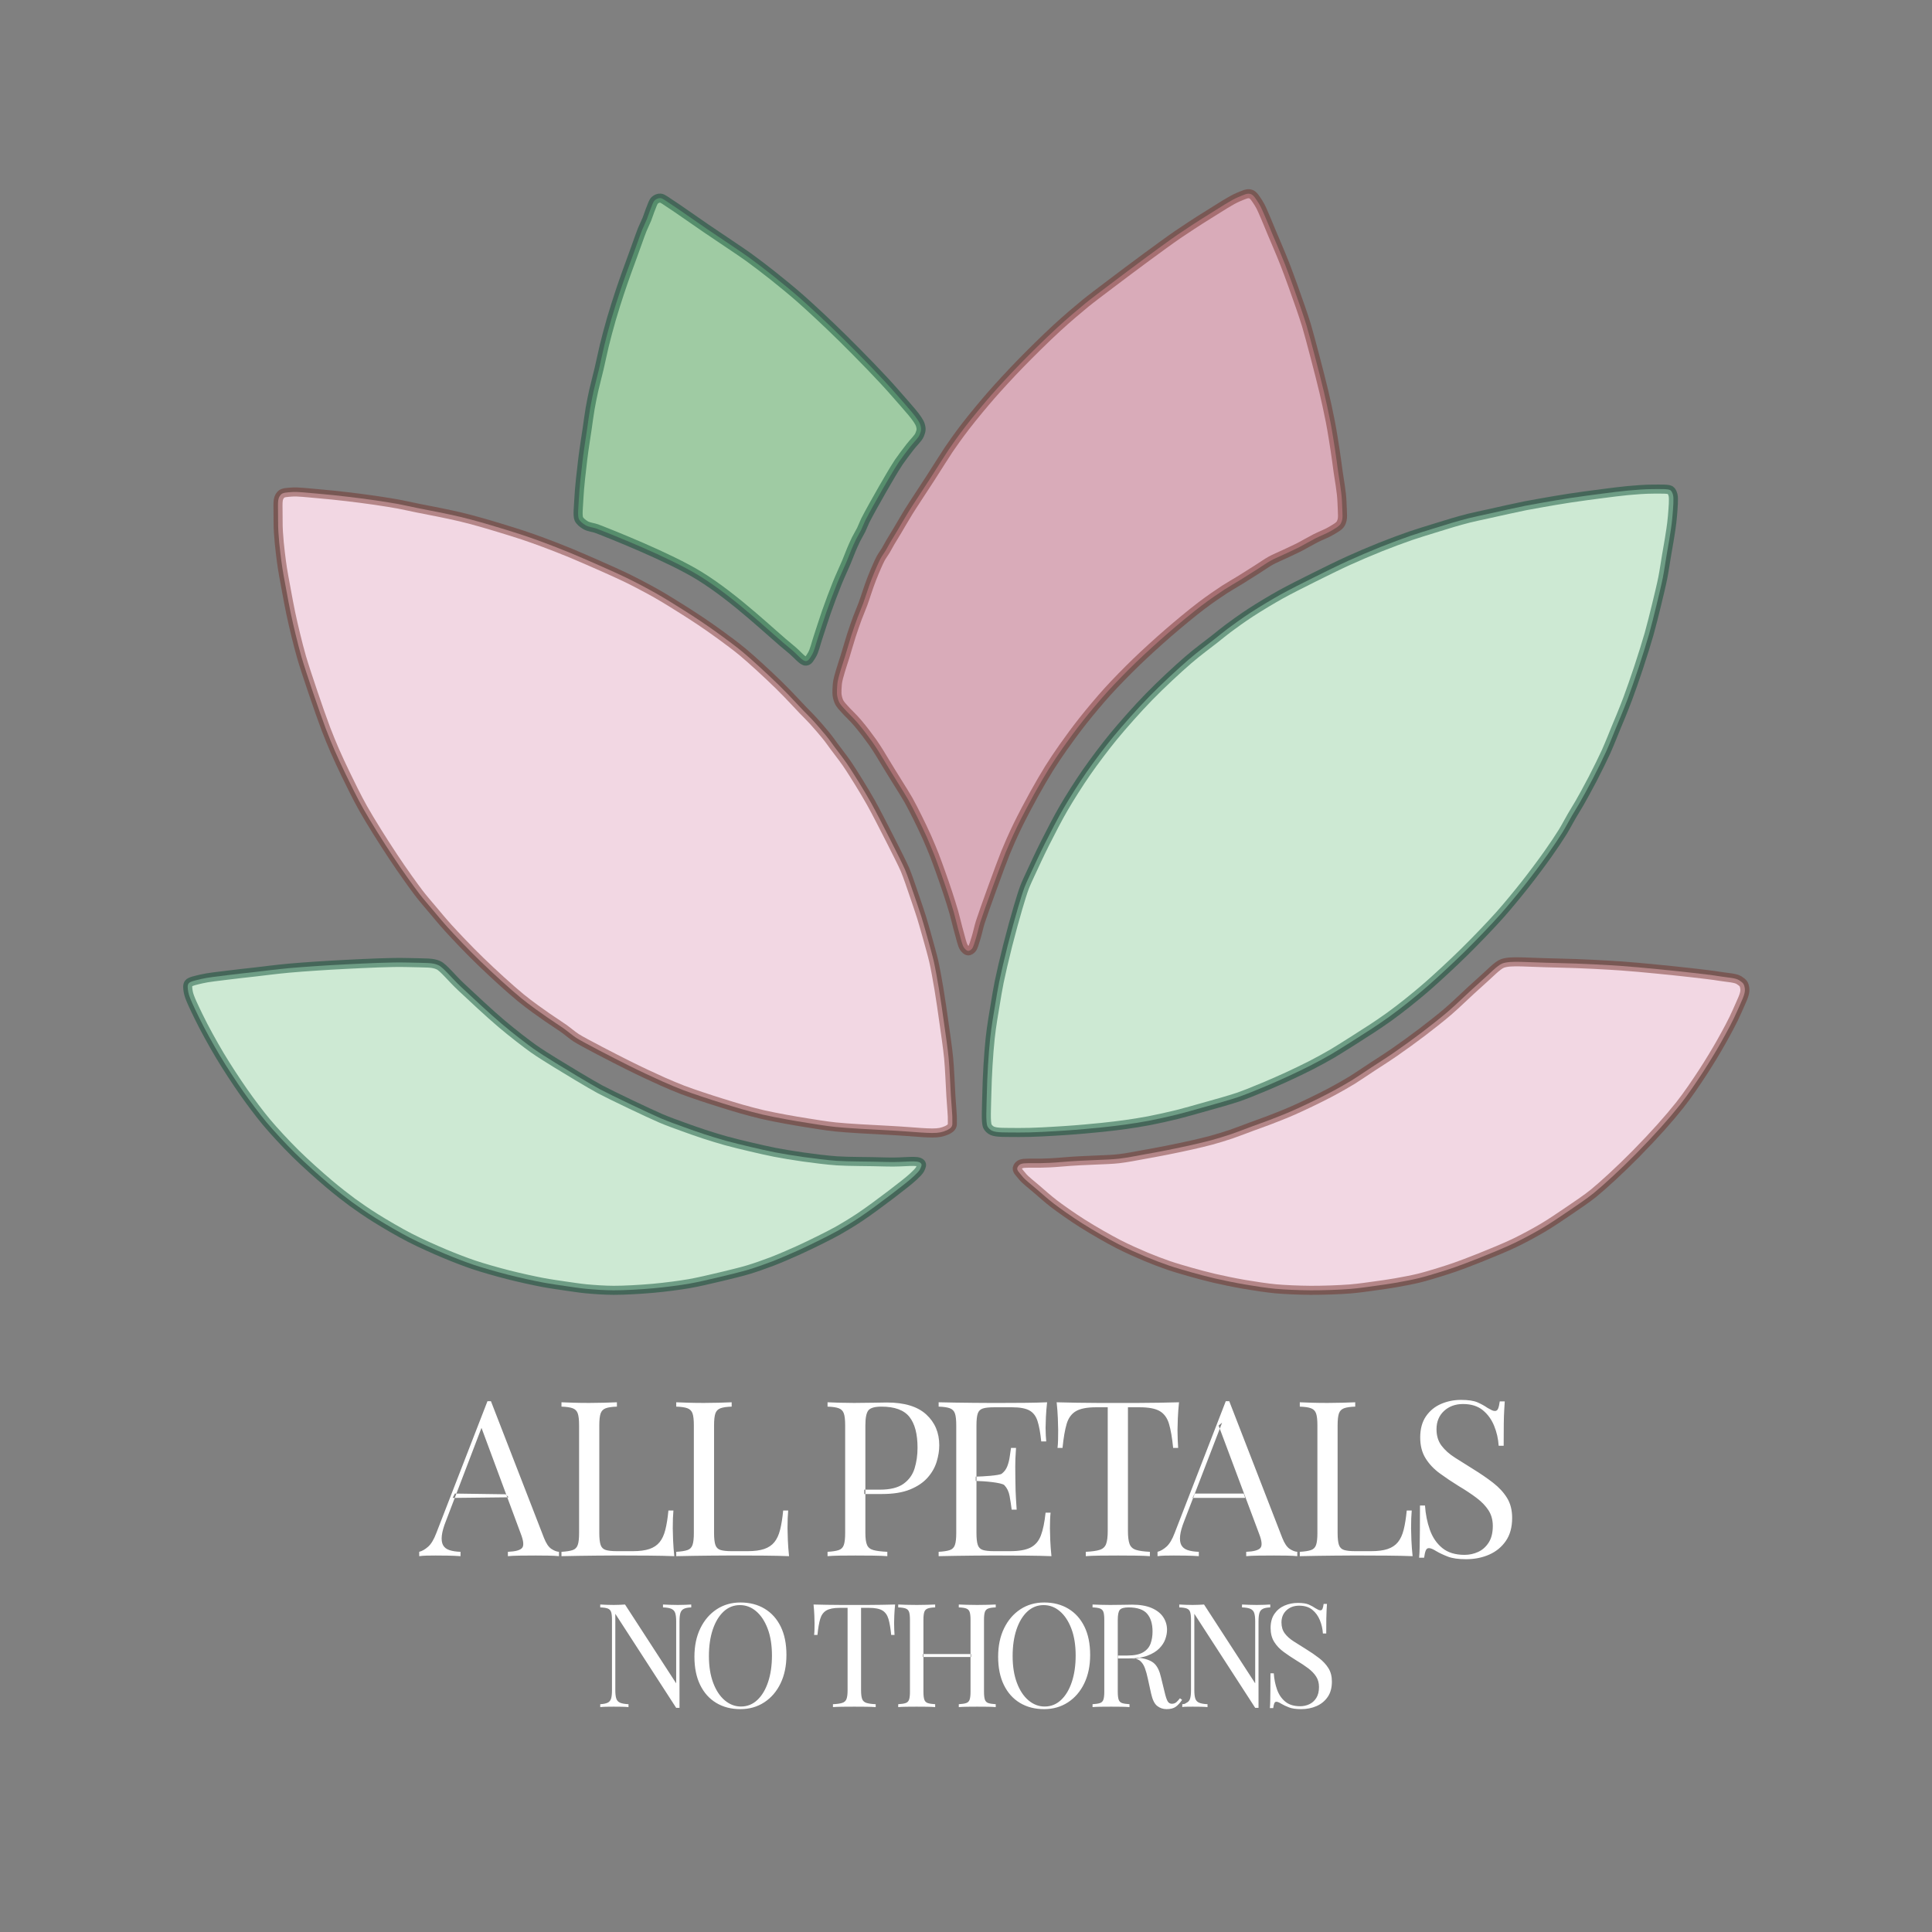 <?xml version="1.0" encoding="UTF-8"?>
<!-- Generated by Pixelmator Pro 3.6.17 -->
<svg width="1280" height="1280" viewBox="0 0 1280 1280" xmlns="http://www.w3.org/2000/svg">
    <rect x="0" y="0" width="1280" height="1280" fill="#808080" stroke="none"/>
    <g id="Group">
        <path id="Shape" fill="#f2d7e3" fill-rule="evenodd" stroke="#702d24" stroke-width="6" stroke-opacity="0.474" stroke-linecap="round" stroke-linejoin="round" d="M 868.454 854.866 C 860.362 854.833 850.717 854.38 845 853.853 C 839.589 853.354 831.165 852.093 824.5 850.947 C 817.868 849.807 809.656 848.093 804.5 846.898 C 799.818 845.813 793.455 844.101 789 842.845 C 784.617 841.61 778.559 839.852 774.316 838.403 C 769.999 836.928 763.831 834.576 759.316 832.682 C 754.382 830.611 746.795 827.261 741 824.274 C 734.462 820.903 724.574 815.271 717 810.477 C 709.853 805.952 702.107 800.432 698 797.282 C 694.615 794.687 690.005 790.619 686.585 787.642 C 683.368 784.842 679.165 781.742 677.266 779.281 C 675.365 776.817 673.164 775.187 674.181 773.281 C 676.575 768.789 680.857 771.85 703 769.909 C 720.047 768.416 732.589 768.648 741.252 767.675 C 746.647 767.069 753.191 765.723 757.252 765.005 C 761.291 764.291 767.769 763.105 773 762.066 C 778.323 761.008 785.108 759.583 789.5 758.588 C 793.515 757.678 798.872 756.43 802.5 755.437 C 806.152 754.438 811.5 752.815 815.5 751.466 C 819.585 750.089 825.089 747.915 829 746.475 C 832.742 745.098 837.696 743.352 841 742.078 C 844.741 740.636 851.262 738.131 856.756 735.698 C 863.174 732.856 872.857 728.236 880.256 724.373 C 886.853 720.93 893.193 717.209 895.883 715.569 C 898.365 714.055 906.009 708.902 909.037 706.909 C 912.232 704.807 918.334 700.971 923.692 697.27 C 929.535 693.234 937.134 687.708 942.192 683.86 C 947.187 680.059 954.36 674.445 959.5 670.045 C 965.149 665.209 973.369 657.039 980.256 651 C 986.777 645.282 992.014 639.557 995.402 638.31 C 1000.882 636.294 1011.054 637.637 1031.646 638.03 C 1048.461 638.351 1066.065 639.431 1074.5 639.998 C 1080.739 640.417 1090.188 641.327 1097.5 642.033 C 1104.871 642.745 1114.53 643.74 1121 644.492 C 1126.976 645.188 1134.807 646.059 1140 646.926 C 1144.464 647.671 1149.86 647.844 1152.25 649.453 C 1154.943 651.266 1155.582 651.862 1156 655.061 C 1156.463 658.604 1153.756 663.235 1150.958 669.798 C 1148.241 676.169 1143.598 684.57 1140.272 690.5 C 1136.96 696.405 1132.036 704.499 1128.313 710.191 C 1124.356 716.241 1118.216 725.456 1112.852 732.191 C 1105.538 741.373 1096.097 751.992 1083.79 764.5 C 1073.554 774.902 1061.956 785.491 1055.809 790.5 C 1051.187 794.265 1044.162 798.938 1039.122 802.377 C 1034.139 805.776 1027.368 810.347 1022.5 813.239 C 1017.468 816.228 1009.686 820.481 1003.5 823.452 C 996.917 826.615 987.185 830.564 980 833.453 C 973.684 835.992 967.083 838.431 964 839.518 C 961.607 840.361 957.498 841.708 954 842.782 C 950.072 843.988 944.344 845.755 940 846.812 C 935.523 847.902 929.144 849.096 924.5 849.907 C 920.092 850.678 914.533 851.451 911 851.932 C 907.135 852.459 900.356 853.496 894.454 853.96 C 887.517 854.505 876.828 854.901 868.454 854.866 Z M 839 719.451"/>
        <path id="Shape-copy" fill="#cde9d3" fill-rule="evenodd" stroke="#064a30" stroke-width="6" stroke-opacity="0.474" stroke-linecap="round" stroke-linejoin="round" d="M 675.19 750.312 C 665.871 750.217 660.441 750.52 657.385 749.189 C 655.993 748.583 654.683 747.243 654.217 746.189 C 652.975 743.374 653.606 734.242 653.808 724.5 C 654.054 712.651 654.917 698.475 656.013 688 C 656.915 679.372 658.634 669.963 659.443 665 C 660.1 660.972 661.086 655.002 662.008 650.5 C 663.151 644.918 665.433 635.064 667.599 626.5 C 669.804 617.781 672.664 607.443 674.471 601.338 C 675.903 596.502 677.599 590.939 678.78 587.838 C 679.849 585.033 681.854 580.827 683.388 577.5 C 685.349 573.247 688.885 565.599 692.205 559 C 695.83 551.795 700.839 542.071 704.663 535.5 C 708.569 528.788 714.728 519.025 719.729 511.818 C 724.857 504.428 732.305 494.555 737.848 487.818 C 743.747 480.647 753.311 469.808 761.281 461.642 C 769.31 453.417 780.112 443.38 787.433 437.065 C 793.566 431.776 800.801 426.493 804.5 423.57 C 807.302 421.355 810.948 418.363 813.5 416.46 C 816.664 414.101 822.751 409.657 828.5 405.912 C 834.715 401.863 842.964 396.957 848.5 393.87 C 854.172 390.707 863.273 386.155 870.5 382.545 C 877.752 378.923 886.978 374.388 893 371.646 C 898.858 368.977 907.69 365.185 914.5 362.462 C 921.1 359.822 929.333 356.779 934.5 354.996 C 939.133 353.397 945.536 351.471 950 350.078 C 954.126 348.791 959.257 347.188 962.5 346.245 C 965.537 345.361 969.942 344.108 973.243 343.286 C 976.723 342.419 981.881 341.357 985.743 340.497 C 989.688 339.619 995.134 338.393 999 337.551 C 1002.668 336.753 1007.388 335.715 1010.5 335.102 C 1013.576 334.495 1018.204 333.68 1021.746 333.062 C 1026.035 332.313 1033.425 331.008 1039.746 330.044 C 1046.475 329.018 1055.422 327.835 1061.5 327.053 C 1067.045 326.341 1074.025 325.415 1078.5 325.02 C 1082.965 324.625 1089.941 324.026 1095.5 324.048 C 1100.41 324.068 1105.194 323.832 1106.671 324.775 C 1107.444 325.27 1108.12 326.699 1108.434 328.01 C 1109.016 330.435 1108.51 336.232 1108.04 342 C 1107.557 347.927 1106.453 354.17 1105.973 357.295 C 1105.565 359.951 1104.732 364.451 1104.079 368.295 C 1103.362 372.522 1102.51 378.486 1101.66 382.757 C 1100.728 387.443 1098.945 394.829 1097.501 400.757 C 1096.021 406.835 1094.058 414.763 1092.572 420 C 1090.983 425.599 1088.121 434.721 1085.65 442.199 C 1083.233 449.515 1080.263 457.934 1078.492 462.699 C 1077.07 466.524 1075.11 471.358 1073.837 474.5 C 1072.731 477.228 1071.329 480.502 1070.509 482.5 C 1069.756 484.331 1068.692 487.023 1067.862 489.028 C 1066.916 491.312 1065.42 495.041 1064.056 498.028 C 1062.219 502.051 1058.614 509.454 1055.222 516 C 1051.923 522.368 1048.268 528.902 1046.498 532 C 1045.178 534.311 1042.979 537.814 1041.332 540.64 C 1039.573 543.658 1037.271 548.062 1035.371 551.14 C 1033.131 554.767 1029.047 560.879 1025.418 566 C 1021.334 571.765 1015.18 579.994 1010.439 586 C 1005.62 592.107 998.803 600.418 993.729 606.104 C 988.087 612.425 978.488 622.488 970.338 630.526 C 962.286 638.466 952.417 647.514 946.5 652.73 C 941.762 656.908 935.896 661.708 932.348 664.534 C 929.091 667.129 924.177 670.897 920.348 673.66 C 916.645 676.332 911.974 679.467 909.059 681.383 C 904.497 684.382 887.697 695.09 882.483 698.154 C 878.752 700.347 872.999 703.476 868.5 705.788 C 863.875 708.166 857.482 711.202 853 713.272 C 848.711 715.253 842.945 717.771 839 719.451 C 835.404 720.981 830.88 722.834 828 723.963 C 825.466 724.956 822.186 726.21 820 726.953 C 817.585 727.772 813.361 729.027 809.75 730.088 C 805.787 731.253 800.228 732.79 796.25 733.896 C 791.969 735.087 785.319 737.038 780 738.355 C 774.399 739.741 766.595 741.485 761 742.555 C 755.815 743.547 749.429 744.511 745.5 745.065 C 741.581 745.617 735.209 746.393 730 746.928 C 723.798 747.566 713.73 748.496 705.5 749.023 C 696.632 749.59 684.174 750.405 675.19 750.312 Z"/>
        <path id="Shape-copy-2" fill="#d9abb9" fill-rule="evenodd" stroke="#702d24" stroke-width="6" stroke-opacity="0.474" stroke-linecap="round" stroke-linejoin="round" d="M 641.401 630 C 640.509 629.927 639.394 628.885 638.617 627.75 C 637.422 626.005 636.598 621.8 635.493 618 C 634.273 613.804 633.021 608.202 631.96 604.5 C 630.91 600.833 629.22 595.495 627.909 591.5 C 626.574 587.435 624.64 581.893 623.254 578 C 621.944 574.319 620.241 569.579 619.033 566.5 C 617.793 563.343 615.754 558.402 614.011 554.5 C 612.205 550.457 609.635 545.125 607.831 541.5 C 606.098 538.017 603.693 533.26 601.85 530 C 600.014 526.754 597.162 522.324 595.154 519.07 C 593.378 516.193 591.45 513.125 590.492 511.57 C 589.602 510.126 587.961 507.438 586.492 505.023 C 585.021 502.604 583.416 499.88 582.5 498.432 C 581.557 496.939 579.78 494.096 578 491.607 C 575.709 488.402 571.757 483.088 568.16 478.885 C 564.829 474.994 561.09 471.616 559.651 469.887 C 558.603 468.628 556.491 466.747 555.594 464.332 C 554.192 460.561 554.382 458.372 554.727 453.632 C 554.967 450.32 556.243 446.632 556.825 444.5 C 557.425 442.304 558.779 438.434 559.841 435 C 561.056 431.072 562.671 425.28 564.056 421 C 565.358 416.979 567.019 412.264 568.043 409.5 C 568.991 406.94 570.648 403.08 571.793 400 C 573.218 396.164 575.286 389.271 577.549 383.5 C 579.701 378.012 582.104 372.518 583.445 370 C 584.343 368.313 585.877 366.267 586.804 364.72 C 587.733 363.168 588.931 360.879 589.9 359.22 C 591.03 357.285 593.025 354.081 594.658 351.357 C 596.587 348.139 599.51 343.002 602 338.997 C 605.211 333.833 611.315 324.725 616.533 316.64 C 621.485 308.968 626.297 301.193 628.533 297.911 C 630.575 294.914 635.065 288.467 639.746 282.411 C 644.943 275.688 651.983 267.256 656.746 261.802 C 661.597 256.247 669.374 247.803 675.691 241.302 C 682.502 234.293 692.521 224.38 700.191 217.323 C 707.121 210.946 715.049 204.263 719.272 200.823 C 723.088 197.714 729.838 192.664 735.538 188.345 C 742.082 183.387 751.949 175.96 759.591 170.345 C 766.831 165.026 775.316 158.821 780.325 155.392 C 785.25 152.02 793.724 146.462 801 141.966 C 808.059 137.604 815.768 132.482 820.28 130.642 C 824.398 128.963 826.323 127.839 828.632 128.568 C 830.562 129.177 832.057 131.838 833.852 134.567 C 835.613 137.246 837.077 141.125 838.172 143.567 C 839.326 146.143 841.039 150.466 842.525 154 C 844.016 157.545 845.87 161.85 846.974 164.5 C 848.076 167.144 849.886 171.443 851.275 175 C 852.809 178.929 854.914 184.696 856.475 189 C 858.052 193.35 860.173 199.308 861.605 203.5 C 862.938 207.404 864.602 212.324 865.556 215.5 C 866.785 219.593 869.039 228.032 871.133 236 C 873.312 244.29 875.788 253.945 877.092 259.5 C 878.301 264.646 880.144 272.856 881.417 279.5 C 882.655 285.958 883.83 293.573 884.51 298 C 885.121 301.975 885.932 307.936 886.544 312.5 C 887.235 317.656 888.845 325.77 889.085 332.358 C 889.415 341.438 890.013 343.619 888.293 346.858 C 887.314 348.703 884.234 350.284 881.929 351.69 C 879.286 353.302 874.807 354.989 871.5 356.674 C 868.063 358.425 863.513 361.123 860.182 362.809 C 857.023 364.408 852.865 366.258 850.094 367.565 C 847.534 368.772 844.139 370.197 841.912 371.427 C 839.536 372.738 835.968 375.229 833 377.113 C 829.782 379.154 825.199 382.078 821.812 384.172 C 818.515 386.209 814.125 388.693 811.312 390.528 C 807.901 392.754 801.547 397.06 796 401.271 C 789.591 406.138 780.587 413.617 774 419.319 C 767.372 425.055 758.575 433.068 752.623 438.831 C 746.846 444.424 739.141 452.282 733.957 458 C 728.846 463.638 722.04 471.76 717.334 477.703 C 712.902 483.3 707.62 490.544 704.337 495.203 C 701.387 499.389 697.586 505.055 695.121 509 C 692.474 513.236 688.395 520.226 685.205 526 C 681.768 532.219 677.099 541.033 673.969 547.5 C 671.087 553.457 667.91 560.666 666.158 565 C 663.167 572.402 651.724 603.817 649.451 611 C 648.443 614.184 647.528 618.711 646.523 621.804 C 645.655 624.477 644.927 627.422 643.955 628.554 C 643.294 629.324 642.221 630.068 641.401 630 Z"/>
        <path id="Shape-copy-5" fill="#9fcba3" fill-rule="evenodd" stroke="#064a30" stroke-width="6" stroke-opacity="0.474" stroke-linecap="round" stroke-linejoin="round" d="M 533.985 438 C 531.617 438.169 528.534 433.671 523.532 429.675 C 512.068 420.517 487.738 396.532 463.5 381.57 C 443.503 369.225 404.139 353.604 395.204 350.201 C 393.287 349.471 390.098 349.223 387.97 347.985 C 385.908 346.784 384.096 345.184 383.477 343.738 C 382.544 341.557 383.246 335.741 383.542 330 C 383.906 322.939 385.091 312.469 386.059 304.5 C 386.961 297.073 388.337 288.667 389.018 284 C 389.585 280.11 390.301 274.544 391.005 270.5 C 391.681 266.609 392.701 261.694 393.415 258.5 C 394.188 255.042 395.757 249.214 396.928 244.245 C 398.129 239.145 399.429 232.742 400.412 228.745 C 401.447 224.536 403.299 217.434 405.022 211.5 C 406.776 205.458 409.157 198.078 410.666 193.5 C 411.979 189.517 413.787 184.388 414.99 181 C 416.138 177.771 417.82 173.262 419.003 170 C 420.145 166.851 421.612 162.737 422.607 160 C 423.514 157.508 424.623 154.291 425.46 152.223 C 426.272 150.219 427.689 147.4 428.572 145.223 C 429.456 143.042 430.37 140.012 431.227 138 C 432.007 136.169 432.674 133.722 433.821 132.676 C 434.842 131.745 436.3 131.16 437.573 131.259 C 439.133 131.38 441.415 133.314 443.6 134.681 C 447.921 137.383 457.81 144.476 468 151.428 C 478.56 158.632 490.134 166.202 495.833 170.302 C 500.385 173.575 507.213 178.795 512.464 182.972 C 517.893 187.291 525.193 193.281 530.13 197.638 C 536.394 203.167 548.156 214.006 558.5 224.249 C 569.77 235.409 584.354 250.274 593.5 260.833 C 601.274 269.807 608.478 277.339 609.767 281.601 C 610.624 284.439 610.225 285.6 609.267 288.061 C 608.41 290.262 605.157 293.22 602.896 296.182 C 600.494 299.329 597.381 303.364 595.488 306.157 C 593.71 308.78 591.51 312.534 589.937 315.157 C 588.368 317.776 586.208 321.521 584.643 324.25 C 582.972 327.167 580.437 331.621 578.516 335.107 C 576.671 338.458 574.456 342.431 573.274 344.857 C 572.301 346.852 571.33 349.464 570.555 351.047 C 569.76 352.671 568.209 355.181 567.131 357.357 C 566.032 359.578 564.808 362.425 564.007 364.311 C 563.153 366.319 561.892 369.7 560.722 372.5 C 559.275 375.961 556.597 381.638 554.628 386.5 C 552.45 391.88 549.541 399.701 547.499 405.5 C 545.545 411.048 543.393 418.084 541.898 422.5 C 540.617 426.285 539.557 431.162 537.988 433.75 C 536.488 436.224 535.657 437.88 533.985 438 Z"/>
        <path id="Shape-copy-4" fill="#f2d7e3" fill-rule="evenodd" stroke="#702d24" stroke-width="6" stroke-opacity="0.474" stroke-linecap="round" stroke-linejoin="round" d="M 588.902 748.881 C 576.393 748.237 561.836 747.484 553.5 746.618 C 547.019 745.946 539.437 744.651 535 743.955 C 531 743.327 525.035 742.333 520.5 741.493 C 515.9 740.641 509.722 739.457 505.5 738.482 C 501.368 737.528 495.622 735.986 491.5 734.824 C 487.447 733.682 482.021 731.993 478.272 730.821 C 474.483 729.637 468.927 727.867 464.772 726.469 C 460.741 725.113 455.68 723.386 452.5 722.167 C 449.151 720.883 443.595 718.579 439 716.536 C 433.307 714.004 423.829 709.578 416 705.664 C 406.857 701.094 386.733 690.739 381.808 687.622 C 379.521 686.174 376.216 683.321 373.349 681.283 C 370.259 679.086 365.717 676.242 362.541 674 C 358.59 671.211 351.289 666.172 345.192 661.181 C 337.812 655.139 326.736 645.012 318.131 636.681 C 310.003 628.812 301.41 619.656 296.917 614.719 C 293.525 610.993 289.379 605.983 286.626 602.719 C 284.008 599.615 280.253 595.287 277.735 592 C 274.15 587.321 267.013 577.406 260.594 567.735 C 253.683 557.325 245.448 544.196 240.664 535.735 C 236.545 528.452 231.972 518.999 229.052 513 C 226.534 507.828 223.56 501.385 221.799 497.342 C 220.11 493.462 217.655 487.512 215.879 482.842 C 213.703 477.118 210.207 467.097 207.295 458.5 C 204.441 450.075 201.327 440.634 199.822 435.5 C 198.59 431.292 197.029 425.109 195.899 420.5 C 194.786 415.959 193.422 409.998 192.582 406 C 191.733 401.959 190.577 395.787 189.709 391 C 188.762 385.775 187.22 377.994 186.459 372 C 185.596 365.206 184.191 354.355 184.253 345.56 C 184.34 333.182 183.465 330.727 185.986 327.81 C 187.376 326.202 190.202 326.282 193.302 326 C 197.002 325.663 203.855 326.516 209.941 327.012 C 216.386 327.537 224.523 328.429 229.747 329.037 C 234.888 329.634 242.703 330.632 248.747 331.514 C 254.383 332.336 260.65 333.359 264 333.978 C 267.057 334.542 272.177 335.704 276.5 336.579 C 281.041 337.498 287.015 338.608 291 339.43 C 294.936 340.241 300.704 341.424 305 342.452 C 309.257 343.471 314.796 344.969 318.5 346.005 C 322.217 347.044 327.761 348.709 332 350.003 C 336.358 351.334 342.331 353.17 346.5 354.563 C 350.576 355.925 356.124 357.897 360 359.342 C 364.398 360.98 371.824 363.814 378 366.388 C 386.956 370.12 406.776 378.808 414.5 382.54 C 420.471 385.426 428.901 389.85 435 393.309 C 441.012 396.719 448.755 401.601 454 404.909 C 458.286 407.613 462.414 410.363 464.107 411.493 C 465.301 412.289 467.568 413.824 469.607 415.249 C 472.009 416.927 475.583 419.45 478.266 421.435 C 481.559 423.87 487.391 428.079 492.141 432.057 C 498.155 437.094 507.955 446.057 515.983 453.871 C 523.713 461.395 531.472 470.232 535.829 474.417 C 538.61 477.087 547.336 487.117 550.067 491 C 553.253 495.531 557.911 501.308 560.804 505.5 C 563.534 509.455 566.896 514.846 569.151 518.5 C 571.421 522.177 574.763 527.699 577.157 532 C 580.165 537.404 585.255 547.297 589.667 556 C 593.839 564.231 597.972 572.419 599.523 576 C 600.467 578.179 601.628 581.489 602.531 584 C 603.57 586.889 605.167 591.623 606.479 595.5 C 607.809 599.428 609.502 604.342 610.485 607.5 C 611.531 610.862 613.171 616.624 614.526 621.5 C 615.925 626.534 617.731 632.878 618.667 637 C 619.659 641.368 620.995 648.779 622.043 655 C 623.181 661.762 624.527 671.229 625.477 678 C 626.427 684.771 627.855 694.231 628.505 701.056 C 629.176 708.1 629.539 718.454 630 726.241 C 630.402 733.023 631.106 739.603 630.954 742.38 C 630.852 744.251 631.296 745.355 630.204 746.796 C 629.104 748.25 625.917 749.617 623 750.215 C 617.236 751.395 606.497 749.787 588.902 748.881 Z"/>
        <path id="Shape-copy-3" fill="#cde9d3" fill-rule="evenodd" stroke="#064a30" stroke-width="6" stroke-opacity="0.474" stroke-linecap="round" stroke-linejoin="round" d="M 406.5 854.869 C 400.463 854.857 393.069 854.308 388.5 853.879 C 384.419 853.497 378.88 852.651 375 852.088 C 370.892 851.491 364.5 850.594 359.5 849.643 C 353.64 848.528 344.173 846.472 336.5 844.511 C 328.843 842.554 319.588 839.889 314 838.018 C 308.682 836.237 300.677 833.154 294.52 830.566 C 287.892 827.78 278.322 823.52 271.381 819.941 C 264.389 816.335 255.18 810.94 248.861 806.995 C 243.243 803.487 236.967 799.146 233.5 796.608 C 229.924 793.991 223.501 789.012 218 784.351 C 211.611 778.938 202.318 770.679 195.611 764.044 C 189.079 757.582 181.282 749.113 176.574 743.5 C 172.073 738.135 165.885 729.864 161.412 723.5 C 156.692 716.785 150.165 706.828 145.622 699.221 C 141.086 691.625 135.338 681.234 131.787 673.899 C 128.764 667.655 125.439 660.995 124.774 657.387 C 124.261 654.604 124.084 652.739 124.991 651.51 C 125.973 650.181 129.769 649.475 133.331 648.604 C 137.812 647.507 144.934 646.829 150.5 646.102 C 156.15 645.363 163.559 644.584 168.5 644.021 C 173.996 643.394 183.433 642.155 191.5 641.433 C 201.196 640.565 216.727 639.521 229.28 638.915 C 242.13 638.295 258.79 637.393 269.79 637.704 C 282.938 638.076 286.401 637.639 290.51 639.5 C 293.813 640.996 299.195 647.98 305.5 653.867 C 313.076 660.94 323.954 671.206 332.439 678.367 C 340.096 684.829 348.805 691.503 353.439 694.8 C 357.213 697.484 363.199 701.214 367.855 704.094 C 374.148 707.986 391.525 718.486 397.5 721.675 C 404.495 725.408 430.337 737.728 438 741.004 C 442.718 743.021 448.943 745.219 453 746.695 C 456.875 748.105 462.416 750.068 466.5 751.402 C 470.675 752.765 476.628 754.61 481 755.819 C 485.57 757.083 492.367 758.719 497.5 759.925 C 502.567 761.115 509.135 762.619 513.5 763.462 C 518.123 764.354 525.722 765.643 532 766.52 C 538.707 767.456 547.949 768.639 554.5 769.087 C 562.171 769.611 575.637 769.478 587.244 769.84 C 600.057 770.24 607.994 768.214 610.143 770.742 C 610.936 771.676 610.462 772.626 609.7 774.335 C 608.961 775.991 606.85 777.895 605.301 779.382 C 602.768 781.816 596.596 786.614 590.5 791.272 C 583.789 796.401 575.191 802.724 569.5 806.527 C 564.636 809.778 558.634 813.366 555 815.416 C 551.704 817.275 546.736 819.765 543 821.622 C 539.009 823.606 533.065 826.488 528.5 828.545 C 523.692 830.711 516.73 833.746 511.5 835.757 C 506.458 837.696 499.987 839.932 495.758 841.202 C 491.27 842.551 483.641 844.424 477.258 845.939 C 470.665 847.504 462.237 849.479 456.699 850.44 C 450.816 851.46 440.953 852.791 432.699 853.532 C 424.22 854.293 413.448 854.883 406.5 854.869 Z M 345.192 661.181"/>
    </g>
    <path id="All-Petals" fill="#ffffff" fill-rule="evenodd" stroke="none" d="M 967.996 927.464 C 972.796 927.464 976.444 928.016 978.94 929.12 C 981.436 930.224 983.644 931.448 985.564 932.792 C 986.716 933.464 987.652 933.968 988.372 934.304 C 989.092 934.64 989.788 934.808 990.46 934.808 C 991.42 934.808 992.116 934.28 992.548 933.224 C 992.98 932.168 993.34 930.584 993.628 928.472 L 996.94 928.472 C 996.844 930.104 996.724 932.048 996.58 934.304 C 996.436 936.56 996.34 939.536 996.292 943.232 C 996.244 946.928 996.22 951.8 996.22 957.848 L 992.908 957.848 C 992.62 953.24 991.612 948.824 989.884 944.6 C 988.156 940.376 985.636 936.92 982.324 934.232 C 979.012 931.544 974.668 930.2 969.292 930.2 C 964.204 930.2 960.004 931.736 956.692 934.808 C 953.38 937.88 951.724 941.912 951.724 946.904 C 951.724 951.224 952.828 954.848 955.036 957.776 C 957.244 960.704 960.196 963.344 963.892 965.696 C 967.588 968.048 971.596 970.568 975.916 973.256 C 980.908 976.328 985.348 979.376 989.236 982.4 C 993.124 985.424 996.196 988.76 998.452 992.408 C 1000.708 996.056 1001.836 1000.472 1001.836 1005.656 C 1001.836 1011.8 1000.444 1016.888 997.66 1020.92 C 994.876 1024.952 991.18 1027.976 986.572 1029.992 C 981.964 1032.008 976.876 1033.016 971.308 1033.016 C 966.22 1033.016 962.188 1032.44 959.212 1031.288 C 956.236 1030.136 953.692 1028.936 951.58 1027.688 C 949.468 1026.344 947.836 1025.672 946.684 1025.672 C 945.724 1025.672 945.028 1026.2 944.596 1027.256 C 944.164 1028.312 943.804 1029.896 943.516 1032.008 L 940.204 1032.008 C 940.396 1029.992 940.516 1027.616 940.564 1024.88 C 940.612 1022.144 940.66 1018.568 940.708 1014.152 C 940.756 1009.736 940.78 1004.168 940.78 997.448 L 944.092 997.448 C 944.476 1003.208 945.556 1008.584 947.332 1013.576 C 949.108 1018.568 951.844 1022.576 955.54 1025.6 C 959.236 1028.624 964.156 1030.136 970.3 1030.136 C 973.468 1030.136 976.468 1029.488 979.3 1028.192 C 982.132 1026.896 984.46 1024.832 986.284 1022 C 988.108 1019.168 989.02 1015.496 989.02 1010.984 C 989.02 1007.048 988.084 1003.616 986.212 1000.688 C 984.34 997.76 981.724 995.024 978.364 992.48 C 975.004 989.936 971.068 987.32 966.556 984.632 C 962.044 981.848 957.82 979.016 953.884 976.136 C 949.948 973.256 946.804 969.92 944.452 966.128 C 942.1 962.336 940.924 957.752 940.924 952.376 C 940.924 946.712 942.196 942.032 944.74 938.336 C 947.284 934.64 950.62 931.904 954.748 930.128 C 958.876 928.352 963.292 927.464 967.996 927.464 Z M 897.868 929.048 L 897.868 931.928 C 894.604 932.024 892.132 932.384 890.452 933.008 C 888.772 933.632 887.644 934.784 887.068 936.464 C 886.492 938.144 886.204 940.76 886.204 944.312 L 886.204 1015.736 C 886.204 1019.192 886.492 1021.784 887.068 1023.512 C 887.644 1025.24 888.772 1026.368 890.452 1026.896 C 892.132 1027.424 894.604 1027.688 897.868 1027.688 L 908.38 1027.688 C 912.892 1027.688 916.564 1027.208 919.396 1026.248 C 922.228 1025.288 924.484 1023.776 926.164 1021.712 C 927.844 1019.648 929.116 1016.888 929.98 1013.432 C 930.844 1009.976 931.516 1005.752 931.996 1000.76 L 935.308 1000.76 C 935.02 1003.736 934.876 1007.672 934.876 1012.568 C 934.876 1014.392 934.948 1017.008 935.092 1020.416 C 935.236 1023.824 935.5 1027.352 935.884 1031 C 930.988 1030.808 925.468 1030.688 919.324 1030.64 C 913.18 1030.592 907.708 1030.568 902.908 1030.568 C 900.796 1030.568 898.084 1030.568 894.772 1030.568 C 891.46 1030.568 887.884 1030.592 884.044 1030.64 C 880.204 1030.688 876.316 1030.736 872.38 1030.784 C 868.444 1030.832 864.7 1030.904 861.148 1031 L 861.148 1028.12 C 864.412 1027.928 866.884 1027.544 868.564 1026.968 C 870.244 1026.392 871.372 1025.24 871.948 1023.512 C 872.524 1021.784 872.812 1019.192 872.812 1015.736 L 872.812 944.312 C 872.812 940.76 872.524 938.144 871.948 936.464 C 871.372 934.784 870.244 933.632 868.564 933.008 C 866.884 932.384 864.412 932.024 861.148 931.928 L 861.148 929.048 C 863.164 929.144 865.804 929.24 869.068 929.336 C 872.332 929.432 875.836 929.48 879.58 929.48 C 882.94 929.48 886.276 929.432 889.588 929.336 C 892.9 929.24 895.66 929.144 897.868 929.048 Z M 484.748 929.048 L 484.748 931.928 C 481.484 932.024 479.012 932.384 477.332 933.008 C 475.652 933.632 474.524 934.784 473.948 936.464 C 473.372 938.144 473.084 940.76 473.084 944.312 L 473.084 1015.736 C 473.084 1019.192 473.372 1021.784 473.948 1023.512 C 474.524 1025.24 475.652 1026.368 477.332 1026.896 C 479.012 1027.424 481.484 1027.688 484.748 1027.688 L 495.26 1027.688 C 499.772 1027.688 503.444 1027.208 506.276 1026.248 C 509.108 1025.288 511.364 1023.776 513.044 1021.712 C 514.724 1019.648 515.996 1016.888 516.86 1013.432 C 517.724 1009.976 518.396 1005.752 518.876 1000.76 L 522.188 1000.76 C 521.9 1003.736 521.756 1007.672 521.756 1012.568 C 521.756 1014.392 521.828 1017.008 521.972 1020.416 C 522.116 1023.824 522.38 1027.352 522.764 1031 C 517.868 1030.808 512.348 1030.688 506.204 1030.64 C 500.06 1030.592 494.588 1030.568 489.788 1030.568 C 487.676 1030.568 484.964 1030.568 481.652 1030.568 C 478.34 1030.568 474.764 1030.592 470.924 1030.64 C 467.084 1030.688 463.196 1030.736 459.26 1030.784 C 455.324 1030.832 451.58 1030.904 448.028 1031 L 448.028 1028.12 C 451.292 1027.928 453.764 1027.544 455.444 1026.968 C 457.124 1026.392 458.252 1025.24 458.828 1023.512 C 459.404 1021.784 459.692 1019.192 459.692 1015.736 L 459.692 944.312 C 459.692 940.76 459.404 938.144 458.828 936.464 C 458.252 934.784 457.124 933.632 455.444 933.008 C 453.764 932.384 451.292 932.024 448.028 931.928 L 448.028 929.048 C 450.044 929.144 452.684 929.24 455.948 929.336 C 459.212 929.432 462.716 929.48 466.46 929.48 C 469.82 929.48 473.156 929.432 476.468 929.336 C 479.78 929.24 482.54 929.144 484.748 929.048 Z M 408.716 929.048 L 408.716 931.928 C 405.452 932.024 402.98 932.384 401.3 933.008 C 399.62 933.632 398.492 934.784 397.916 936.464 C 397.34 938.144 397.052 940.76 397.052 944.312 L 397.052 1015.736 C 397.052 1019.192 397.34 1021.784 397.916 1023.512 C 398.492 1025.24 399.62 1026.368 401.3 1026.896 C 402.98 1027.424 405.452 1027.688 408.716 1027.688 L 419.228 1027.688 C 423.74 1027.688 427.412 1027.208 430.244 1026.248 C 433.076 1025.288 435.332 1023.776 437.012 1021.712 C 438.692 1019.648 439.964 1016.888 440.828 1013.432 C 441.692 1009.976 442.364 1005.752 442.844 1000.76 L 446.156 1000.76 C 445.868 1003.736 445.724 1007.672 445.724 1012.568 C 445.724 1014.392 445.796 1017.008 445.94 1020.416 C 446.084 1023.824 446.348 1027.352 446.732 1031 C 441.836 1030.808 436.316 1030.688 430.172 1030.64 C 424.028 1030.592 418.556 1030.568 413.756 1030.568 C 411.644 1030.568 408.932 1030.568 405.62 1030.568 C 402.308 1030.568 398.732 1030.592 394.892 1030.64 C 391.052 1030.688 387.164 1030.736 383.228 1030.784 C 379.292 1030.832 375.548 1030.904 371.996 1031 L 371.996 1028.12 C 375.26 1027.928 377.732 1027.544 379.412 1026.968 C 381.092 1026.392 382.22 1025.24 382.796 1023.512 C 383.372 1021.784 383.66 1019.192 383.66 1015.736 L 383.66 944.312 C 383.66 940.76 383.372 938.144 382.796 936.464 C 382.22 934.784 381.092 933.632 379.412 933.008 C 377.732 932.384 375.26 932.024 371.996 931.928 L 371.996 929.048 C 374.012 929.144 376.652 929.24 379.916 929.336 C 383.18 929.432 386.684 929.48 390.428 929.48 C 393.788 929.48 397.124 929.432 400.436 929.336 C 403.748 929.24 406.508 929.144 408.716 929.048 Z M 325.26 928.328 L 360.396 1018.904 C 361.836 1022.552 363.468 1024.976 365.292 1026.176 C 367.116 1027.376 368.796 1028.024 370.332 1028.12 L 370.332 1031 C 368.412 1030.808 366.06 1030.688 363.276 1030.64 C 360.492 1030.592 357.708 1030.568 354.924 1030.568 C 351.18 1030.568 347.676 1030.592 344.412 1030.64 C 341.148 1030.688 338.508 1030.808 336.492 1031 L 336.492 1028.12 C 341.388 1027.928 344.508 1027.088 345.852 1025.6 C 347.196 1024.112 346.908 1020.92 344.988 1016.024 L 319 946 L 319 946 L 295.452 1007.672 C 293.916 1011.512 293.004 1014.752 292.716 1017.392 C 292.428 1020.032 292.692 1022.12 293.508 1023.656 C 294.324 1025.192 295.716 1026.296 297.684 1026.968 C 299.652 1027.64 302.124 1028.024 305.1 1028.12 L 305.1 1031 C 302.412 1030.808 299.604 1030.688 296.676 1030.64 C 293.748 1030.592 291.036 1030.568 288.54 1030.568 C 286.14 1030.568 284.1 1030.592 282.42 1030.64 C 280.74 1030.688 279.18 1030.808 277.74 1031 L 277.74 1028.12 C 279.66 1027.64 281.628 1026.512 283.644 1024.736 C 285.66 1022.96 287.484 1019.912 289.116 1015.592 L 322.956 928.328 C 323.34 928.328 323.724 928.328 324.108 928.328 C 324.492 928.328 324.876 928.328 325.26 928.328 Z M 335 990 L 337 992 L 299.916 992.408 L 301.356 989.528 Z M 780.34 939.632 C 780.484 936.224 780.748 932.696 781.132 929.048 C 777.196 929.144 772.828 929.24 768.028 929.336 C 763.228 929.432 758.452 929.48 753.7 929.48 L 727.564 929.48 C 722.764 929.48 717.988 929.432 713.236 929.336 C 708.484 929.24 704.092 929.144 700.06 929.048 C 700.444 932.696 700.708 936.224 700.852 939.632 C 700.996 943.04 701.068 945.656 701.068 947.48 C 701.068 949.784 701.044 951.944 700.996 953.96 C 700.948 955.976 700.828 957.752 700.636 959.288 L 703.948 959.288 C 704.62 952.568 705.532 947.264 706.684 943.376 C 707.836 939.488 709.876 936.68 712.804 934.952 C 715.732 933.224 720.172 932.36 726.124 932.36 L 733.9 932.36 L 733.9 1014.296 C 733.9 1018.136 733.54 1021.016 732.82 1022.936 C 732.1 1024.856 730.684 1026.152 728.572 1026.824 C 726.46 1027.496 723.388 1027.928 719.356 1028.12 L 719.356 1031 C 721.66 1030.808 724.708 1030.688 728.5 1030.64 C 732.292 1030.592 736.348 1030.568 740.668 1030.568 C 744.604 1030.568 748.492 1030.592 752.332 1030.64 C 756.172 1030.688 759.34 1030.808 761.836 1031 L 761.836 1028.12 C 757.804 1027.928 754.732 1027.496 752.62 1026.824 C 750.508 1026.152 749.092 1024.856 748.372 1022.936 C 747.652 1021.016 747.292 1018.136 747.292 1014.296 L 747.292 932.36 L 755.068 932.36 C 761.116 932.36 765.58 933.224 768.46 934.952 C 771.34 936.68 773.356 939.488 774.508 943.376 C 775.66 947.264 776.572 952.568 777.244 959.288 L 780.556 959.288 C 780.46 957.752 780.364 955.976 780.268 953.96 C 780.172 951.944 780.124 949.784 780.124 947.48 C 780.124 945.656 780.196 943.04 780.34 939.632 Z M 849.548 1018.904 L 814.412 928.328 L 812.108 928.328 L 778.268 1015.592 C 776.636 1019.912 774.812 1022.96 772.796 1024.736 C 770.78 1026.512 768.812 1027.64 766.892 1028.12 L 766.892 1031 C 768.332 1030.808 769.892 1030.688 771.572 1030.64 C 773.252 1030.592 775.292 1030.568 777.692 1030.568 C 780.188 1030.568 782.9 1030.592 785.828 1030.64 C 788.756 1030.688 791.564 1030.808 794.252 1031 L 794.252 1028.12 C 791.276 1028.024 788.804 1027.64 786.836 1026.968 C 784.868 1026.296 783.476 1025.192 782.66 1023.656 C 781.844 1022.12 781.58 1020.032 781.868 1017.392 C 782.156 1014.752 783.068 1011.512 784.604 1007.672 L 790.48 992.408 L 790.068 992.408 L 791.508 989.528 L 791.589 989.528 L 808.137 946.542 L 807.356 944.456 L 809.66 942.584 L 808.137 946.542 L 834.14 1016.024 C 836.06 1020.92 836.348 1024.112 835.004 1025.6 C 833.66 1027.088 830.54 1027.928 825.644 1028.12 L 825.644 1031 C 827.66 1030.808 830.3 1030.688 833.564 1030.64 C 836.828 1030.592 840.332 1030.568 844.076 1030.568 C 846.86 1030.568 849.644 1030.592 852.428 1030.64 C 855.212 1030.688 857.564 1030.808 859.484 1031 L 859.484 1028.12 C 857.948 1028.024 856.268 1027.376 854.444 1026.176 C 852.62 1024.976 850.988 1022.552 849.548 1018.904 Z M 791.589 989.528 L 823.98 989.528 L 824.98 992.408 L 790.48 992.408 L 791.589 989.528 Z M 556.196 929.336 C 552.932 929.24 550.292 929.144 548.276 929.048 L 548.276 931.928 C 551.54 932.024 554.012 932.384 555.692 933.008 C 557.372 933.632 558.5 934.784 559.076 936.464 C 559.652 938.144 559.94 940.76 559.94 944.312 L 559.94 1015.736 C 559.94 1019.192 559.652 1021.784 559.076 1023.512 C 558.5 1025.24 557.372 1026.392 555.692 1026.968 C 554.012 1027.544 551.54 1027.928 548.276 1028.12 L 548.276 1031 C 550.292 1030.808 552.932 1030.688 556.196 1030.64 C 559.46 1030.592 562.964 1030.568 566.708 1030.568 C 570.644 1030.568 574.532 1030.592 578.372 1030.64 C 582.212 1030.688 585.38 1030.808 587.876 1031 L 587.876 1028.12 C 583.844 1027.928 580.772 1027.544 578.66 1026.968 C 576.548 1026.392 575.132 1025.24 574.412 1023.512 C 573.692 1021.784 573.332 1019.192 573.332 1015.736 L 573.332 989.816 L 572.596 989.816 L 572.596 986.936 L 573.332 986.936 L 573.332 944.312 C 573.332 939.32 574.004 936.008 575.348 934.376 C 576.692 932.744 579.572 931.928 583.988 931.928 C 592.724 931.928 598.892 934.184 602.492 938.696 C 606.092 943.208 607.892 950.024 607.892 959.144 C 607.892 964.04 607.244 968.6 605.948 972.824 C 604.652 977.048 602.204 980.456 598.604 983.048 C 595.004 985.64 589.796 986.936 582.98 986.936 L 573.332 986.936 L 573.332 989.816 L 584.42 989.816 C 591.908 989.816 598.1 988.808 602.996 986.792 C 607.892 984.776 611.756 982.16 614.588 978.944 C 617.42 975.728 619.412 972.224 620.564 968.432 C 621.716 964.64 622.292 961.016 622.292 957.56 C 622.292 949.208 619.412 942.392 613.652 937.112 C 607.892 931.832 599.204 929.192 587.588 929.192 C 585.86 929.192 582.932 929.24 578.804 929.336 C 574.676 929.432 570.356 929.48 565.844 929.48 C 562.676 929.48 559.46 929.432 556.196 929.336 Z M 692.94 938.84 C 693.084 935.672 693.348 932.408 693.732 929.048 C 689.316 929.24 684.3 929.36 678.684 929.408 C 673.068 929.456 668.052 929.48 663.636 929.48 L 655.5 929.48 C 652.188 929.48 648.612 929.456 644.772 929.408 C 640.932 929.36 637.044 929.312 633.108 929.264 C 629.172 929.216 625.428 929.144 621.876 929.048 L 621.876 931.928 C 625.14 932.024 627.612 932.384 629.292 933.008 C 630.972 933.632 632.1 934.784 632.676 936.464 C 633.252 938.144 633.54 940.76 633.54 944.312 L 633.54 1015.736 C 633.54 1019.192 633.252 1021.784 632.676 1023.512 C 632.1 1025.24 630.972 1026.392 629.292 1026.968 C 627.612 1027.544 625.14 1027.928 621.876 1028.12 L 621.876 1031 C 625.428 1030.904 629.172 1030.832 633.108 1030.784 C 637.044 1030.736 640.932 1030.688 644.772 1030.64 C 648.612 1030.592 652.188 1030.568 655.5 1030.568 L 663.636 1030.568 C 668.436 1030.568 673.908 1030.592 680.052 1030.64 C 686.196 1030.688 691.716 1030.808 696.612 1031 C 696.228 1027.352 695.964 1023.824 695.82 1020.416 C 695.676 1017.008 695.604 1014.392 695.604 1012.568 C 695.604 1008.248 695.748 1004.792 696.036 1002.2 L 692.724 1002.2 C 692.052 1008.536 691.02 1013.552 689.628 1017.248 C 688.236 1020.944 685.98 1023.608 682.86 1025.24 C 679.74 1026.872 675.156 1027.688 669.108 1027.688 L 658.596 1027.688 C 655.332 1027.688 652.86 1027.424 651.18 1026.896 C 649.5 1026.368 648.372 1025.24 647.796 1023.512 C 647.22 1021.784 646.932 1019.192 646.932 1015.736 L 646.932 981.18 C 646.756 981.177 646.59 981.176 646.436 981.176 L 646.436 978.296 C 646.582 978.296 646.748 978.295 646.932 978.292 L 646.932 944.312 C 646.932 940.76 647.22 938.144 647.796 936.464 C 648.372 934.784 649.5 933.68 651.18 933.152 C 652.86 932.624 655.332 932.36 658.596 932.36 L 670.548 932.36 C 675.636 932.36 679.452 933.056 681.996 934.448 C 684.54 935.84 686.34 938.192 687.396 941.504 C 688.452 944.816 689.268 949.304 689.844 954.968 L 693.156 954.968 C 693.06 953.912 692.964 952.592 692.868 951.008 C 692.772 949.424 692.724 947.768 692.724 946.04 C 692.724 944.408 692.796 942.008 692.94 938.84 Z M 646.932 978.292 C 650.728 978.235 662.106 977.588 663.708 976.352 C 665.388 975.056 666.612 973.4 667.38 971.384 C 668.148 969.368 668.676 967.28 668.964 965.12 C 669.252 962.96 669.54 961.016 669.828 959.288 L 673.14 959.288 C 672.756 964.76 672.588 968.936 672.636 971.816 C 672.684 974.696 672.708 977.336 672.708 979.736 C 672.708 982.136 672.756 984.776 672.852 987.656 C 672.948 990.536 673.188 994.712 673.572 1000.184 L 670.26 1000.184 C 669.876 997.112 669.42 994.112 668.892 991.184 C 668.364 988.256 667.212 985.856 665.436 983.984 C 663.725 982.18 651.593 981.245 646.932 981.18 L 646.932 978.292 Z"/>
    <path id="No-Thorns" fill="#ffffff" fill-rule="evenodd" stroke="none" d="M 691.82 1061.688 C 697.9 1061.688 703.228 1063.064 707.804 1065.816 C 712.38 1068.568 715.932 1072.52 718.46 1077.672 C 720.988 1082.824 722.252 1089.08 722.252 1096.44 C 722.252 1103.608 720.956 1109.88 718.364 1115.256 C 715.772 1120.632 712.172 1124.824 707.564 1127.832 C 702.956 1130.84 697.676 1132.344 691.724 1132.344 C 685.644 1132.344 680.316 1130.968 675.74 1128.216 C 671.164 1125.464 667.612 1121.496 665.084 1116.312 C 662.556 1111.128 661.292 1104.888 661.292 1097.592 C 661.292 1090.424 662.604 1084.152 665.228 1078.776 C 667.852 1073.4 671.452 1069.208 676.028 1066.2 C 680.604 1063.192 685.868 1061.688 691.82 1061.688 Z M 691.436 1063.416 C 687.276 1063.416 683.66 1064.856 680.588 1067.736 C 677.516 1070.616 675.132 1074.584 673.436 1079.64 C 671.74 1084.696 670.892 1090.552 670.892 1097.208 C 670.892 1103.992 671.836 1109.896 673.724 1114.92 C 675.612 1119.944 678.172 1123.816 681.404 1126.536 C 684.636 1129.256 688.204 1130.616 692.108 1130.616 C 696.268 1130.616 699.884 1129.176 702.956 1126.296 C 706.028 1123.416 708.412 1119.432 710.108 1114.344 C 711.804 1109.256 712.652 1103.416 712.652 1096.824 C 712.652 1089.976 711.708 1084.056 709.82 1079.064 C 707.932 1074.072 705.388 1070.216 702.188 1067.496 C 698.988 1064.776 695.404 1063.416 691.436 1063.416 Z M 635.22 1131 L 635.22 1129.08 C 637.396 1128.952 639.044 1128.696 640.164 1128.312 C 641.284 1127.928 642.036 1127.16 642.42 1126.008 C 642.804 1124.856 642.996 1123.128 642.996 1120.824 L 642.996 1073.208 C 642.996 1070.84 642.804 1069.096 642.42 1067.976 C 642.036 1066.856 641.284 1066.088 640.164 1065.672 C 639.044 1065.256 637.396 1065.016 635.22 1064.952 L 635.22 1063.032 C 636.692 1063.096 638.548 1063.16 640.788 1063.224 C 643.028 1063.288 645.236 1063.32 647.412 1063.32 C 649.908 1063.32 652.244 1063.288 654.42 1063.224 C 656.596 1063.16 658.356 1063.096 659.7 1063.032 L 659.7 1064.952 C 657.524 1065.016 655.876 1065.256 654.756 1065.672 C 653.636 1066.088 652.884 1066.856 652.5 1067.976 C 652.116 1069.096 651.924 1070.84 651.924 1073.208 L 651.924 1120.824 C 651.924 1123.128 652.116 1124.856 652.5 1126.008 C 652.884 1127.16 653.636 1127.928 654.756 1128.312 C 655.876 1128.696 657.524 1128.952 659.7 1129.08 L 659.7 1131 C 658.356 1130.872 656.596 1130.792 654.42 1130.76 C 652.244 1130.728 649.908 1130.712 647.412 1130.712 C 645.236 1130.712 643.028 1130.728 640.788 1130.76 C 638.548 1130.792 636.692 1130.872 635.22 1131 Z M 595.092 1131 L 595.092 1129.08 C 597.268 1128.952 598.916 1128.696 600.036 1128.312 C 601.156 1127.928 601.908 1127.16 602.292 1126.008 C 602.676 1124.856 602.868 1123.128 602.868 1120.824 L 602.868 1073.208 C 602.868 1070.84 602.676 1069.096 602.292 1067.976 C 601.908 1066.856 601.156 1066.088 600.036 1065.672 C 598.916 1065.256 597.268 1065.016 595.092 1064.952 L 595.092 1063.032 C 596.436 1063.096 598.196 1063.16 600.372 1063.224 C 602.548 1063.288 604.884 1063.32 607.38 1063.32 C 609.62 1063.32 611.844 1063.288 614.052 1063.224 C 616.26 1063.16 618.1 1063.096 619.572 1063.032 L 619.572 1064.952 C 617.396 1065.016 615.748 1065.256 614.628 1065.672 C 613.508 1066.088 612.756 1066.856 612.372 1067.976 C 611.988 1069.096 611.796 1070.84 611.796 1073.208 L 611.796 1120.824 C 611.796 1123.128 611.988 1124.856 612.372 1126.008 C 612.756 1127.16 613.508 1127.928 614.628 1128.312 C 615.748 1128.696 617.396 1128.952 619.572 1129.08 L 619.572 1131 C 618.1 1130.872 616.26 1130.792 614.052 1130.76 C 611.844 1130.728 609.62 1130.712 607.38 1130.712 C 604.884 1130.712 602.548 1130.728 600.372 1130.76 C 598.196 1130.792 596.436 1130.872 595.092 1131 Z M 611.436 1097.784 L 611.436 1095.864 L 643.356 1095.864 L 643.356 1097.784 Z M 593.036 1063.032 C 592.78 1065.464 592.604 1067.816 592.508 1070.088 C 592.412 1072.36 592.364 1074.104 592.364 1075.32 C 592.364 1076.856 592.396 1078.296 592.46 1079.64 C 592.524 1080.984 592.588 1082.168 592.652 1083.192 L 590.444 1083.192 C 589.996 1078.712 589.388 1075.176 588.62 1072.584 C 587.852 1069.992 586.508 1068.12 584.588 1066.968 C 582.668 1065.816 579.692 1065.24 575.66 1065.24 L 570.476 1065.24 L 570.476 1119.864 C 570.476 1122.424 570.716 1124.344 571.196 1125.624 C 571.676 1126.904 572.62 1127.768 574.028 1128.216 C 575.436 1128.664 577.484 1128.952 580.172 1129.08 L 580.172 1131 C 578.508 1130.872 576.396 1130.792 573.836 1130.76 C 571.276 1130.728 568.684 1130.712 566.06 1130.712 C 563.18 1130.712 560.476 1130.728 557.948 1130.76 C 555.42 1130.792 553.388 1130.872 551.852 1131 L 551.852 1129.08 C 554.54 1128.952 556.588 1128.664 557.996 1128.216 C 559.404 1127.768 560.348 1126.904 560.828 1125.624 C 561.308 1124.344 561.548 1122.424 561.548 1119.864 L 561.548 1065.24 L 556.364 1065.24 C 552.396 1065.24 549.436 1065.816 547.484 1066.968 C 545.532 1068.12 544.172 1069.992 543.404 1072.584 C 542.636 1075.176 542.028 1078.712 541.58 1083.192 L 539.372 1083.192 C 539.5 1082.168 539.58 1080.984 539.612 1079.64 C 539.644 1078.296 539.66 1076.856 539.66 1075.32 C 539.66 1074.104 539.612 1072.36 539.516 1070.088 C 539.42 1067.816 539.244 1065.464 538.988 1063.032 C 541.676 1063.096 544.604 1063.16 547.772 1063.224 C 550.94 1063.288 554.124 1063.32 557.324 1063.32 C 560.524 1063.32 563.436 1063.32 566.06 1063.32 C 568.684 1063.32 571.58 1063.32 574.748 1063.32 C 577.916 1063.32 581.1 1063.288 584.3 1063.224 C 587.5 1063.16 590.412 1063.096 593.036 1063.032 Z M 490.604 1061.688 C 496.684 1061.688 502.012 1063.064 506.588 1065.816 C 511.164 1068.568 514.716 1072.52 517.244 1077.672 C 519.772 1082.824 521.036 1089.08 521.036 1096.44 C 521.036 1103.608 519.74 1109.88 517.148 1115.256 C 514.556 1120.632 510.956 1124.824 506.348 1127.832 C 501.74 1130.84 496.46 1132.344 490.508 1132.344 C 484.428 1132.344 479.1 1130.968 474.524 1128.216 C 469.948 1125.464 466.396 1121.496 463.868 1116.312 C 461.34 1111.128 460.076 1104.888 460.076 1097.592 C 460.076 1090.424 461.388 1084.152 464.012 1078.776 C 466.636 1073.4 470.236 1069.208 474.812 1066.2 C 479.388 1063.192 484.652 1061.688 490.604 1061.688 Z M 490.22 1063.416 C 486.06 1063.416 482.444 1064.856 479.372 1067.736 C 476.3 1070.616 473.916 1074.584 472.22 1079.64 C 470.524 1084.696 469.676 1090.552 469.676 1097.208 C 469.676 1103.992 470.62 1109.896 472.508 1114.92 C 474.396 1119.944 476.956 1123.816 480.188 1126.536 C 483.42 1129.256 486.988 1130.616 490.892 1130.616 C 495.052 1130.616 498.668 1129.176 501.74 1126.296 C 504.812 1123.416 507.196 1119.432 508.892 1114.344 C 510.588 1109.256 511.436 1103.416 511.436 1096.824 C 511.436 1089.976 510.492 1084.056 508.604 1079.064 C 506.716 1074.072 504.172 1070.216 500.972 1067.496 C 497.772 1064.776 494.188 1063.416 490.22 1063.416 Z M 457.964 1063.032 L 457.964 1064.952 C 455.788 1065.016 454.14 1065.336 453.02 1065.912 C 451.9 1066.488 451.148 1067.416 450.764 1068.696 C 450.38 1069.976 450.188 1071.8 450.188 1074.168 L 450.188 1131.48 C 449.804 1131.48 449.436 1131.48 449.084 1131.48 C 448.732 1131.48 448.364 1131.48 447.98 1131.48 L 407.66 1069.176 L 407.66 1119.864 C 407.66 1122.168 407.868 1123.976 408.284 1125.288 C 408.7 1126.6 409.532 1127.528 410.78 1128.072 C 412.028 1128.616 413.9 1128.952 416.396 1129.08 L 416.396 1131 C 415.244 1130.872 413.74 1130.792 411.884 1130.76 C 410.028 1130.728 408.268 1130.712 406.604 1130.712 C 405.004 1130.712 403.388 1130.728 401.756 1130.76 C 400.124 1130.792 398.764 1130.872 397.676 1131 L 397.676 1129.08 C 399.852 1128.952 401.5 1128.616 402.62 1128.072 C 403.74 1127.528 404.492 1126.6 404.876 1125.288 C 405.26 1123.976 405.452 1122.168 405.452 1119.864 L 405.452 1073.208 C 405.452 1070.84 405.26 1069.096 404.876 1067.976 C 404.492 1066.856 403.74 1066.088 402.62 1065.672 C 401.5 1065.256 399.852 1065.016 397.676 1064.952 L 397.676 1063.032 C 398.764 1063.096 400.124 1063.16 401.756 1063.224 C 403.388 1063.288 405.004 1063.32 406.604 1063.32 C 408.012 1063.32 409.356 1063.288 410.636 1063.224 C 411.916 1063.16 413.068 1063.096 414.092 1063.032 L 447.98 1115.256 L 447.98 1074.168 C 447.98 1071.8 447.772 1069.976 447.356 1068.696 C 446.94 1067.416 446.108 1066.488 444.86 1065.912 C 443.612 1065.336 441.74 1065.016 439.244 1064.952 L 439.244 1063.032 C 440.396 1063.096 441.916 1063.16 443.804 1063.224 C 445.692 1063.288 447.436 1063.32 449.036 1063.32 C 450.7 1063.32 452.348 1063.288 453.98 1063.224 C 455.612 1063.16 456.94 1063.096 457.964 1063.032 Z M 752.393 1099.01 C 752.261 1099.016 752.13 1099.013 752 1099 C 750.752 1098.872 749.668 1098.744 749.668 1098.744 C 750.672 1098.744 751.581 1098.833 752.393 1099.01 Z M 752.393 1099.01 C 752.879 1098.988 753.372 1098.85 753.859 1098.714 C 754.5 1098.534 755.129 1098.358 755.716 1098.456 C 760.004 1099.16 763.092 1100.456 764.98 1102.344 C 766.868 1104.232 768.26 1107.16 769.156 1111.128 L 771.556 1120.92 C 772.196 1123.736 772.852 1125.768 773.524 1127.016 C 774.196 1128.264 775.236 1128.856 776.644 1128.792 C 777.732 1128.728 778.644 1128.376 779.38 1127.736 C 780.116 1127.096 780.9 1126.232 781.732 1125.144 L 783.172 1126.2 C 781.828 1128.184 780.436 1129.704 778.996 1130.76 C 777.556 1131.816 775.524 1132.344 772.9 1132.344 C 770.532 1132.344 768.452 1131.64 766.66 1130.232 C 764.868 1128.824 763.524 1126.072 762.628 1121.976 L 760.516 1112.376 C 759.94 1109.624 759.284 1107.24 758.548 1105.224 C 757.812 1103.208 756.788 1101.624 755.476 1100.472 C 754.679 1099.772 753.651 1099.285 752.393 1099.01 Z M 859.852 1061.976 C 863.052 1061.976 865.484 1062.344 867.148 1063.08 C 868.812 1063.816 870.284 1064.632 871.564 1065.528 C 872.332 1065.976 872.956 1066.312 873.436 1066.536 C 873.916 1066.76 874.38 1066.872 874.828 1066.872 C 875.468 1066.872 875.932 1066.52 876.22 1065.816 C 876.508 1065.112 876.748 1064.056 876.94 1062.648 L 879.148 1062.648 C 879.084 1063.736 879.004 1065.032 878.908 1066.536 C 878.812 1068.04 878.748 1070.024 878.716 1072.488 C 878.684 1074.952 878.668 1078.2 878.668 1082.232 L 876.46 1082.232 C 876.268 1079.16 875.596 1076.216 874.444 1073.4 C 873.292 1070.584 871.612 1068.28 869.404 1066.488 C 867.196 1064.696 864.3 1063.8 860.716 1063.8 C 857.324 1063.8 854.524 1064.824 852.316 1066.872 C 850.108 1068.92 849.004 1071.608 849.004 1074.936 C 849.004 1077.816 849.74 1080.232 851.212 1082.184 C 852.684 1084.136 854.652 1085.896 857.116 1087.464 C 859.58 1089.032 862.252 1090.712 865.132 1092.504 C 868.46 1094.552 871.42 1096.584 874.012 1098.6 C 876.604 1100.616 878.652 1102.84 880.156 1105.272 C 881.66 1107.704 882.412 1110.648 882.412 1114.104 C 882.412 1118.2 881.484 1121.592 879.628 1124.28 C 877.772 1126.968 875.308 1128.984 872.236 1130.328 C 869.164 1131.672 865.772 1132.344 862.06 1132.344 C 858.668 1132.344 855.98 1131.96 853.996 1131.192 C 852.012 1130.424 850.316 1129.624 848.908 1128.792 C 847.5 1127.896 846.412 1127.448 845.644 1127.448 C 845.004 1127.448 844.54 1127.8 844.252 1128.504 C 843.964 1129.208 843.724 1130.264 843.532 1131.672 L 841.324 1131.672 C 841.452 1130.328 841.532 1128.744 841.564 1126.92 C 841.596 1125.096 841.628 1122.712 841.66 1119.768 C 841.692 1116.824 841.708 1113.112 841.708 1108.632 L 843.916 1108.632 C 844.172 1112.472 844.892 1116.056 846.076 1119.384 C 847.26 1122.712 849.084 1125.384 851.548 1127.4 C 854.012 1129.416 857.292 1130.424 861.388 1130.424 C 863.5 1130.424 865.5 1129.992 867.388 1129.128 C 869.276 1128.264 870.828 1126.888 872.044 1125 C 873.26 1123.112 873.868 1120.664 873.868 1117.656 C 873.868 1115.032 873.244 1112.744 871.996 1110.792 C 870.748 1108.84 869.004 1107.016 866.764 1105.32 C 864.524 1103.624 861.9 1101.88 858.892 1100.088 C 855.884 1098.232 853.068 1096.344 850.444 1094.424 C 847.82 1092.504 845.724 1090.28 844.156 1087.752 C 842.588 1085.224 841.804 1082.168 841.804 1078.584 C 841.804 1074.808 842.652 1071.688 844.348 1069.224 C 846.044 1066.76 848.268 1064.936 851.02 1063.752 C 853.772 1062.568 856.716 1061.976 859.852 1061.976 Z M 841.58 1063.032 L 841.58 1064.952 C 839.404 1065.016 837.756 1065.336 836.636 1065.912 C 835.516 1066.488 834.764 1067.416 834.38 1068.696 C 833.996 1069.976 833.804 1071.8 833.804 1074.168 L 833.804 1131.48 L 831.596 1131.48 L 791.276 1069.176 L 791.276 1119.864 C 791.276 1122.168 791.484 1123.976 791.9 1125.288 C 792.316 1126.6 793.148 1127.528 794.396 1128.072 C 795.644 1128.616 797.516 1128.952 800.012 1129.08 L 800.012 1131 C 798.86 1130.872 797.356 1130.792 795.5 1130.76 C 793.644 1130.728 791.884 1130.712 790.22 1130.712 C 788.62 1130.712 787.004 1130.728 785.372 1130.76 C 783.74 1130.792 784.38 1130.872 783.292 1131 L 783.292 1129.08 C 785.468 1128.952 785.116 1128.616 786.236 1128.072 C 787.356 1127.528 788.108 1126.6 788.492 1125.288 C 788.876 1123.976 789.068 1122.168 789.068 1119.864 L 789.068 1073.208 C 789.068 1070.84 788.876 1069.096 788.492 1067.976 C 788.108 1066.856 787.356 1066.088 786.236 1065.672 C 785.116 1065.256 783.468 1065.016 781.292 1064.952 L 781.292 1063.032 C 782.38 1063.096 783.74 1063.16 785.372 1063.224 C 787.004 1063.288 788.62 1063.32 790.22 1063.32 C 791.628 1063.32 792.972 1063.288 794.252 1063.224 C 795.532 1063.16 796.684 1063.096 797.708 1063.032 L 831.596 1115.256 L 831.596 1074.168 C 831.596 1071.8 831.388 1069.976 830.972 1068.696 C 830.556 1067.416 829.724 1066.488 828.476 1065.912 C 827.228 1065.336 825.356 1065.016 822.86 1064.952 L 822.86 1063.032 C 824.012 1063.096 825.532 1063.16 827.42 1063.224 C 829.308 1063.288 831.052 1063.32 832.652 1063.32 C 834.316 1063.32 835.964 1063.288 837.596 1063.224 C 839.228 1063.16 840.556 1063.096 841.58 1063.032 Z M 729.124 1063.224 C 726.948 1063.16 725.188 1063.096 723.844 1063.032 L 723.844 1064.952 C 726.02 1065.016 727.668 1065.256 728.788 1065.672 C 729.908 1066.088 730.66 1066.856 731.044 1067.976 C 731.428 1069.096 731.62 1070.84 731.62 1073.208 L 731.62 1120.824 C 731.62 1123.128 731.428 1124.856 731.044 1126.008 C 730.66 1127.16 729.908 1127.928 728.788 1128.312 C 727.668 1128.696 726.02 1128.952 723.844 1129.08 L 723.844 1131 C 725.188 1130.872 726.948 1130.792 729.124 1130.76 C 731.3 1130.728 733.636 1130.712 736.132 1130.712 C 738.372 1130.712 740.596 1130.728 742.804 1130.76 C 745.012 1130.792 746.852 1130.872 748.324 1131 L 748.324 1129.08 C 746.148 1128.952 744.5 1128.696 743.38 1128.312 C 742.26 1127.928 741.508 1127.16 741.124 1126.008 C 740.74 1124.856 740.548 1123.128 740.548 1120.824 L 740.548 1073.208 C 740.548 1069.88 740.996 1067.672 741.892 1066.584 C 742.788 1065.496 744.708 1064.952 747.652 1064.952 C 753.476 1064.952 757.588 1066.344 759.988 1069.128 C 762.388 1071.912 763.588 1075.832 763.588 1080.888 C 763.588 1083.832 763.156 1086.504 762.292 1088.904 C 761.428 1091.304 759.796 1093.224 757.396 1094.664 C 754.996 1096.104 751.524 1096.824 746.98 1096.824 L 740.724 1096.824 L 740.724 1098.744 L 747.94 1098.744 C 752.932 1098.744 757.06 1098.12 760.324 1096.872 C 763.588 1095.624 766.164 1094.04 768.052 1092.12 C 769.94 1090.2 771.268 1088.152 772.036 1085.976 C 772.804 1083.8 773.188 1081.752 773.188 1079.832 C 773.188 1076.696 772.34 1073.864 770.644 1071.336 C 768.948 1068.808 766.388 1066.808 762.964 1065.336 C 759.54 1063.864 755.236 1063.128 750.052 1063.128 C 748.9 1063.128 746.948 1063.16 744.196 1063.224 C 741.444 1063.288 738.564 1063.32 735.556 1063.32 C 733.444 1063.32 731.3 1063.288 729.124 1063.224 Z"/>
</svg>
